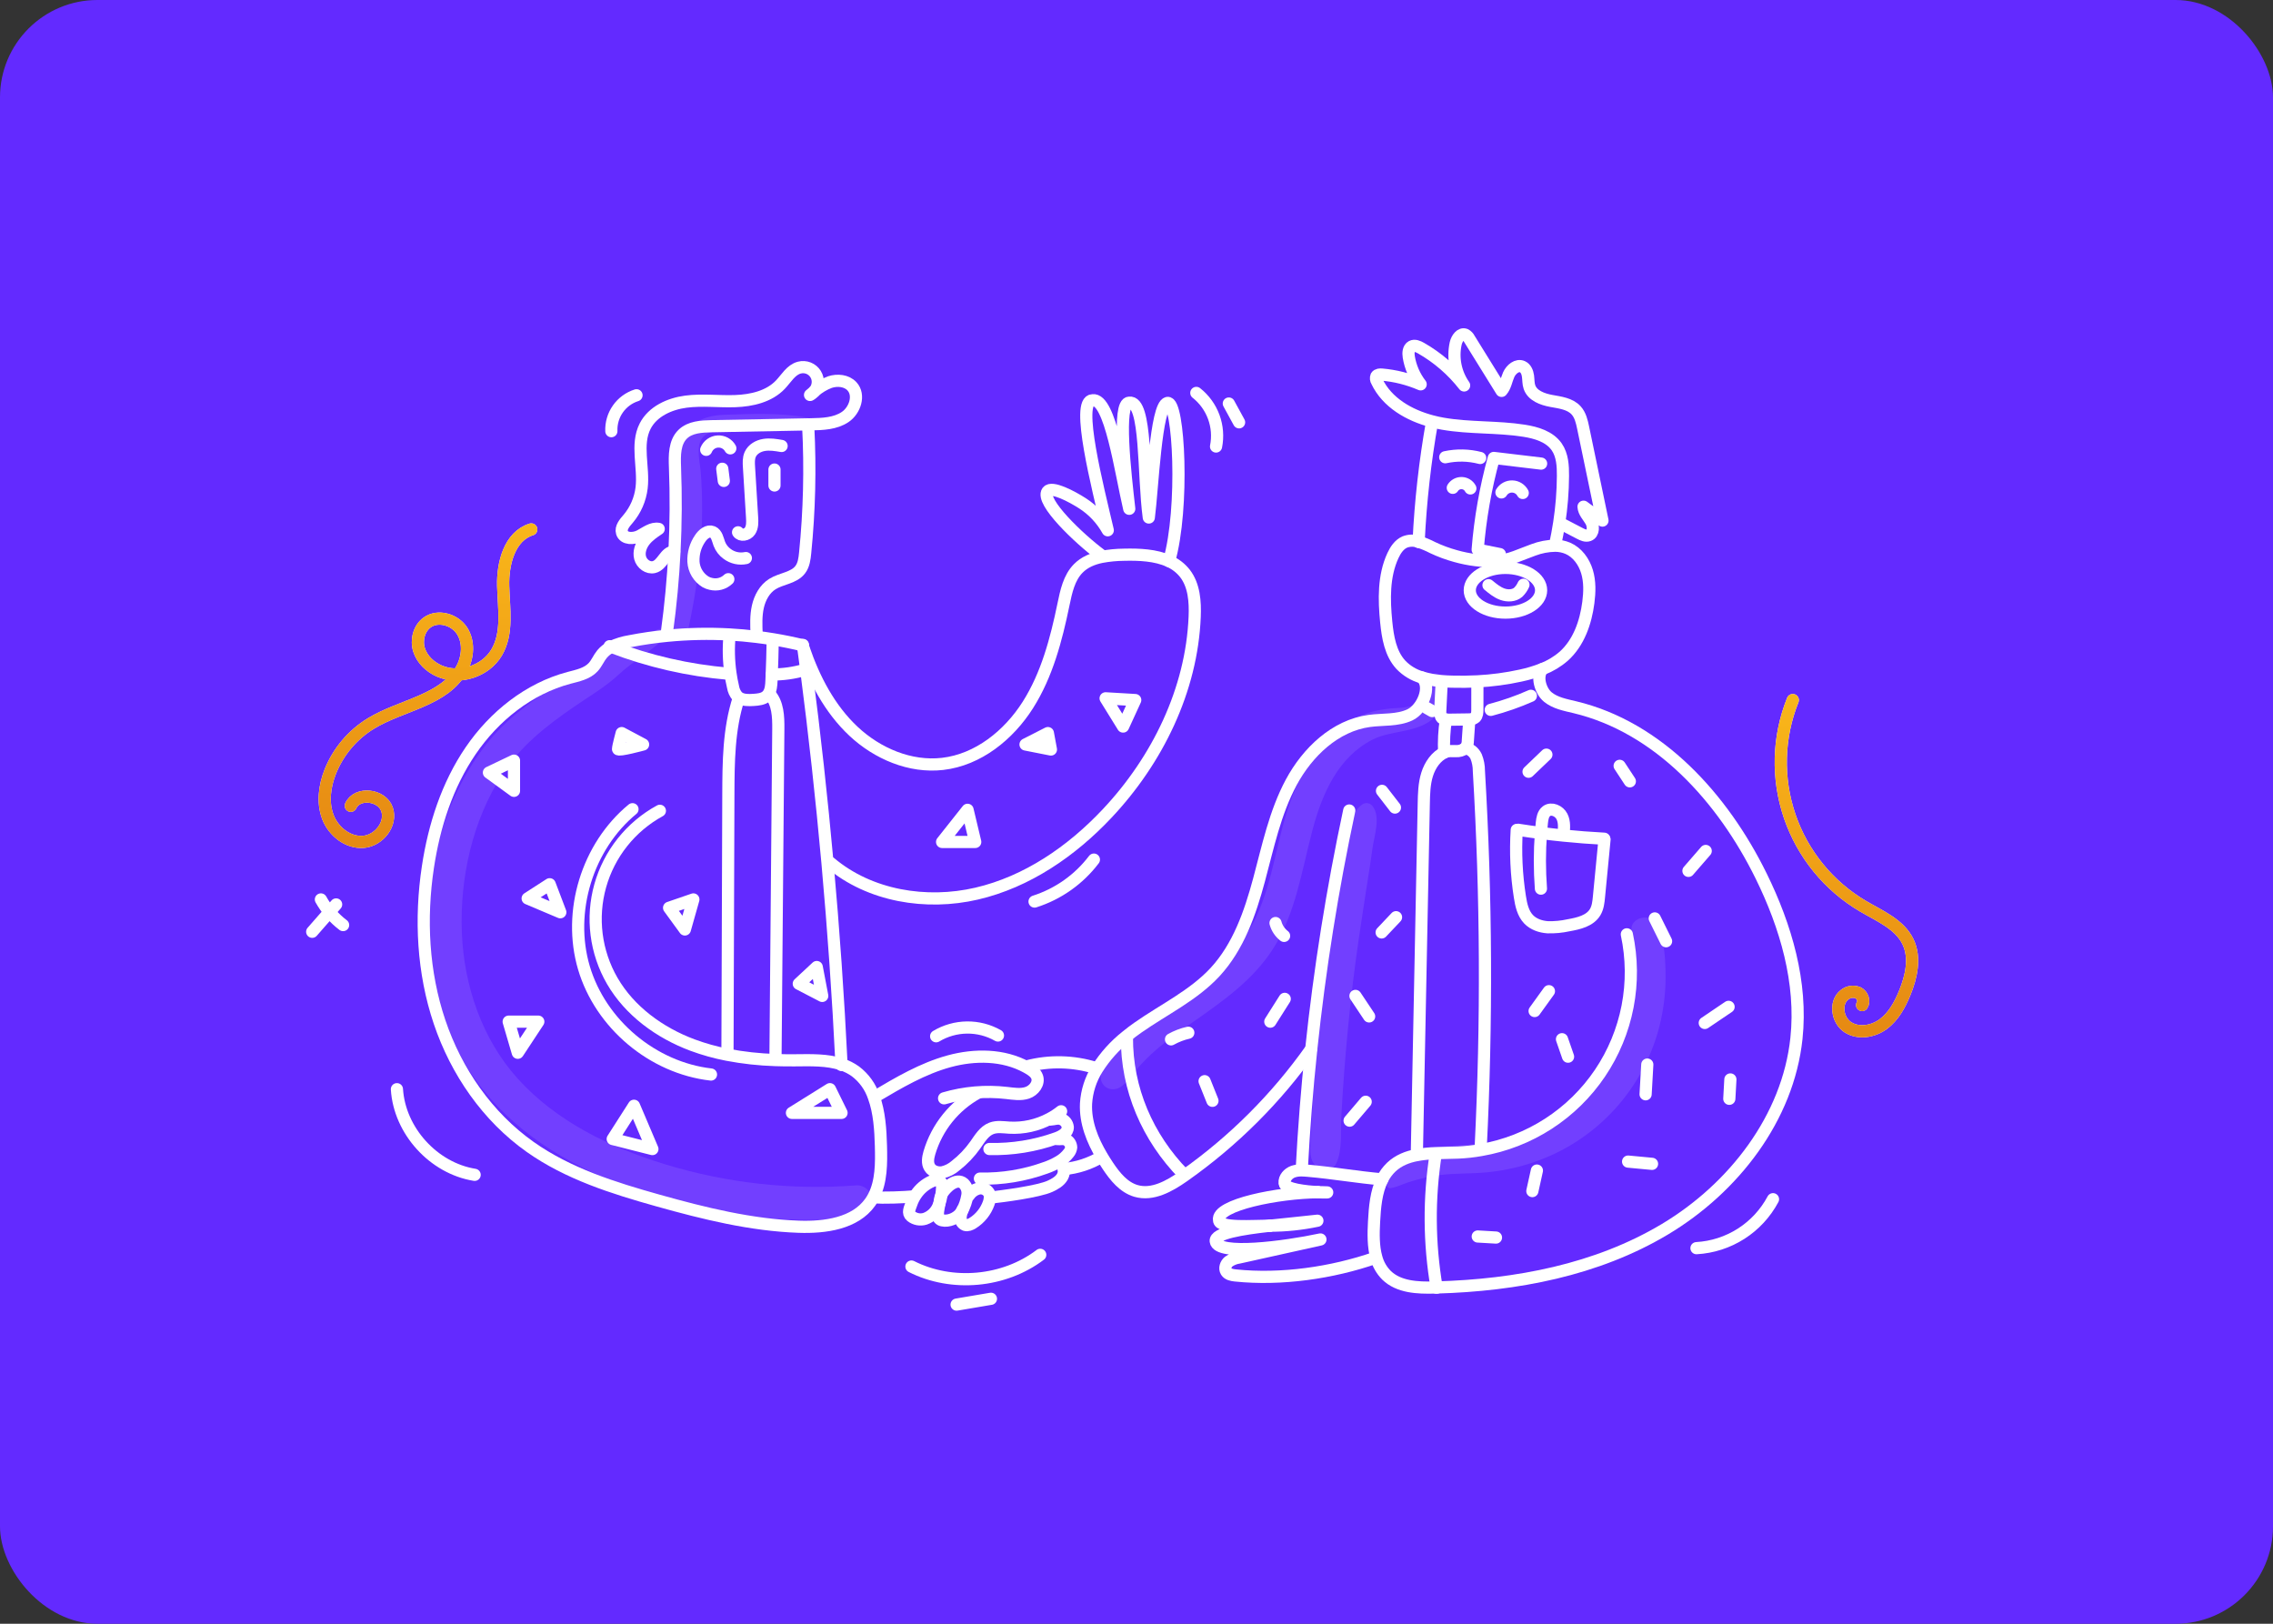 <svg width="560" height="400" viewBox="0 0 560 400" fill="none" xmlns="http://www.w3.org/2000/svg">
<rect x="0" y="0" width="560" height="400" fill="#333333" stroke="none"/>
<g clip-path="url(#clip0_794_8725)">
<rect width="560" height="400" rx="24" fill="#632AFF"/>
<path d="M155.828 199.347C144.688 208.521 139.769 224.587 143.863 238.426C147.958 252.264 160.827 263.067 175.166 264.702" stroke="white" stroke-width="3" stroke-linecap="round" stroke-linejoin="round"/>
<path d="M181.836 131.132C182.468 132.107 184.11 131.777 184.758 130.819C185.407 129.861 185.363 128.604 185.291 127.447C185.037 123.316 184.783 119.187 184.53 115.058C184.462 114.004 184.406 112.908 184.836 111.944C185.428 110.628 186.839 109.833 188.263 109.606C189.686 109.38 191.138 109.622 192.563 109.865" stroke="white" stroke-width="3" stroke-linecap="round" stroke-linejoin="round"/>
<path d="M179.929 110.445C179.624 109.903 179.174 109.457 178.628 109.16C178.082 108.863 177.464 108.725 176.843 108.763C176.223 108.801 175.626 109.014 175.121 109.376C174.616 109.738 174.223 110.236 173.988 110.811" stroke="white" stroke-width="3" stroke-linecap="round" stroke-linejoin="round"/>
<path d="M178.327 118.469L177.945 115.475" stroke="white" stroke-width="3" stroke-linecap="round" stroke-linejoin="round"/>
<path d="M190.809 119.598V115.67" stroke="white" stroke-width="3" stroke-linecap="round" stroke-linejoin="round"/>
<path d="M183.76 137.474C182.966 137.64 182.147 137.637 181.356 137.463C180.564 137.29 179.818 136.951 179.167 136.469C178.282 135.84 177.603 134.962 177.215 133.948C176.817 132.866 176.614 131.494 175.553 131.053C174.396 130.572 173.179 131.606 172.491 132.651C171.332 134.326 170.754 136.335 170.845 138.369C170.905 139.38 171.21 140.361 171.732 141.229C172.254 142.096 172.978 142.824 173.843 143.351C174.233 143.567 174.653 143.727 175.088 143.824C175.85 144.02 176.65 144.019 177.411 143.819C178.172 143.62 178.87 143.228 179.438 142.683" stroke="white" stroke-width="3" stroke-linecap="round" stroke-linejoin="round"/>
<path d="M186.409 156.251C186.313 153.98 186.218 151.678 186.715 149.463C187.211 147.249 188.377 145.086 190.301 143.877C192.516 142.493 195.597 142.399 197.168 140.31C198.034 139.161 198.222 137.655 198.364 136.219C199.408 125.849 199.66 115.415 199.12 105.007" stroke="white" stroke-width="3" stroke-linecap="round" stroke-linejoin="round"/>
<path d="M200.589 96.445C201.1 95.861 201.409 95.129 201.471 94.355C201.534 93.582 201.347 92.809 200.938 92.15C200.528 91.491 199.918 90.981 199.196 90.695C198.475 90.409 197.682 90.362 196.932 90.561C194.876 91.094 193.735 93.209 192.273 94.747C189.483 97.69 185.184 98.672 181.128 98.815C177.073 98.958 172.99 98.418 168.966 98.949C164.942 99.481 160.787 101.363 158.942 104.981C156.613 109.554 158.684 115.092 158.075 120.189C157.736 122.997 156.584 125.643 154.761 127.804C153.914 128.798 152.86 129.971 153.246 131.215C153.751 132.834 156.117 132.794 157.62 132.003C159.123 131.212 160.618 129.971 162.284 130.289C161.029 131.136 159.755 131.999 158.821 133.188C157.886 134.376 157.322 135.955 157.707 137.418C158.093 138.881 159.636 140.054 161.107 139.702C163.306 139.178 163.83 135.87 166.089 135.895" stroke="white" stroke-width="3" stroke-linecap="round" stroke-linejoin="round"/>
<path d="M200.592 96.445C200.246 96.724 199.908 97.01 199.57 97.296C199.964 97.084 200.312 96.794 200.592 96.445Z" stroke="white" stroke-width="3" stroke-linecap="round" stroke-linejoin="round"/>
<path d="M164.316 155.689C165.219 149.124 165.838 142.527 166.173 135.9C166.527 128.953 166.569 122.002 166.297 115.045C166.185 112.199 166.157 108.974 168.189 106.978C169.998 105.2 172.797 105.045 175.334 104.998C183.262 104.843 191.188 104.69 199.111 104.541L199.759 104.528C202.689 104.473 205.799 104.361 208.225 102.727C210.651 101.093 211.882 97.336 209.907 95.177C208.586 93.738 206.316 93.52 204.459 94.131C203.041 94.662 201.73 95.447 200.59 96.445" stroke="white" stroke-width="3" stroke-linecap="round" stroke-linejoin="round"/>
<path d="M162.576 199.735C159.018 201.679 155.884 204.315 153.36 207.488C150.836 210.661 148.972 214.308 147.878 218.212C146.785 222.117 146.483 226.2 146.992 230.223C147.501 234.246 148.81 238.126 150.841 241.635C155.147 249.071 162.523 254.418 170.57 257.432C173.353 258.464 176.216 259.266 179.13 259.83C183.061 260.58 187.045 261.019 191.045 261.142C192.675 261.201 194.301 261.217 195.927 261.201C199.74 261.165 203.796 261.027 207.331 262.199C208.548 262.593 209.698 263.173 210.738 263.917C212.869 265.522 214.46 267.738 215.299 270.271C216.651 273.969 216.929 278.31 217.036 282.306C217.143 286.541 217.171 291.074 215.245 294.767C214.996 295.253 214.712 295.72 214.394 296.163C210.64 301.431 203.264 302.421 196.799 302.199C185.034 301.789 173.496 298.929 162.16 295.754C151.122 292.66 139.966 289.153 130.61 282.533C120.089 275.09 112.411 263.961 108.292 251.75C104.172 239.54 103.499 226.309 105.425 213.568C106.96 203.421 110.181 193.394 115.966 184.921C121.751 176.447 130.268 169.617 140.184 166.989C142.315 166.424 144.645 165.971 146.141 164.349C147.02 163.394 147.497 162.138 148.32 161.136C148.951 160.384 149.732 159.774 150.614 159.344C152.069 158.673 153.608 158.205 155.19 157.953C158.244 157.36 161.319 156.915 164.414 156.617C169.513 156.121 174.643 156.015 179.758 156.299C181.957 156.421 184.148 156.616 186.33 156.883C187.71 157.05 189.084 157.247 190.451 157.472C192.916 157.877 195.362 158.374 197.787 158.963" stroke="white" stroke-width="3" stroke-linecap="round" stroke-linejoin="round"/>
<path d="M197.82 158.877C197.824 158.905 197.828 158.929 197.832 158.957C197.864 159.203 197.896 159.446 197.928 159.693C198.167 161.45 198.4 163.206 198.627 164.961C200.688 180.797 202.436 196.67 203.872 212.578C205.363 229.091 206.514 245.632 207.327 262.199C207.331 262.255 207.331 262.311 207.335 262.366" stroke="white" stroke-width="3" stroke-linecap="round" stroke-linejoin="round"/>
<path d="M197.98 159.685C200.569 167.299 204.418 174.654 210.282 180.149C216.147 185.644 224.242 189.103 232.23 188.181C240.978 187.175 248.524 181.096 253.238 173.66C257.951 166.225 260.225 157.526 262.009 148.905C262.669 145.729 263.373 142.337 265.651 140.031C267.193 138.463 269.214 137.633 271.384 137.188C273.215 136.848 275.073 136.67 276.935 136.655C280.656 136.56 284.751 136.739 288.032 138.242C289.559 138.912 290.899 139.946 291.932 141.255C294.217 144.202 294.485 148.217 294.334 151.943C293.598 169.994 285.141 187.255 272.756 200.408C264.016 209.696 253.047 217.249 240.625 220.137C228.203 223.025 214.268 220.753 204.53 212.519" stroke="white" stroke-width="3" stroke-linecap="round" stroke-linejoin="round"/>
<path d="M271.289 136.747C265.743 132.651 256.3 123.55 258.069 121.081C259.09 119.656 264.102 122.324 266.694 123.99C269.284 125.656 271.423 127.938 272.92 130.63C270.469 120.128 264.929 98.599 269.194 98.599C273.528 98.014 276.068 116.169 278.212 125.339C277.218 116.654 275.231 99.201 278.22 99.201C282.542 98.596 281.603 116.97 283.031 127.486C283.965 120.328 284.771 99.922 287.615 99.26C290.46 98.599 291.79 125.164 288.033 138.242" stroke="white" stroke-width="3" stroke-linecap="round" stroke-linejoin="round"/>
<path d="M323.009 258.454C314.468 270.529 303.926 281.057 291.841 289.584C291.751 289.652 291.657 289.715 291.566 289.779C288.107 292.2 283.932 294.558 279.875 293.377C276.846 292.494 274.71 289.842 272.957 287.218C272.452 286.457 271.959 285.683 271.49 284.892C269.112 280.884 267.343 276.463 267.566 271.858C267.753 268.818 268.699 265.873 270.317 263.293C272.242 260.245 274.669 257.545 277.494 255.305C278.428 254.538 279.386 253.818 280.356 253.138C286.77 248.645 294.054 245.202 299.37 239.449C305.112 233.234 307.986 224.936 310.189 216.765C312.392 208.594 314.117 200.177 318.125 192.722C322.133 185.267 328.952 178.747 337.338 177.605C340.701 177.148 344.28 177.542 347.353 176.102C350.426 174.662 352.785 169.2 350.304 166.882" stroke="white" stroke-width="3" stroke-linecap="round" stroke-linejoin="round"/>
<path d="M380.005 164.818C378.442 166.595 379.52 170.237 381.365 171.728C383.21 173.219 385.651 173.656 387.957 174.209C408.72 179.167 424.477 196.646 433.896 215.803C439.996 228.21 444.051 242.045 442.592 255.794C440.508 275.42 427.117 292.684 410.183 302.819C393.396 312.862 373.508 316.615 353.945 317.16C353.766 317.168 353.592 317.172 353.413 317.176C349.234 317.284 344.594 317.077 341.6 314.158C340.393 312.949 339.528 311.442 339.095 309.789C338.308 307.046 338.371 303.896 338.526 300.99C338.713 297.443 339.019 293.622 340.566 290.533C341.117 289.401 341.866 288.376 342.777 287.507C344.542 285.845 346.721 284.99 349.087 284.545C350.617 284.273 352.165 284.115 353.719 284.072C355.572 283.996 357.44 284 359.238 283.925C361.138 283.844 363.031 283.636 364.904 283.3C370.806 282.282 376.442 280.082 381.473 276.831C386.503 273.581 390.825 269.347 394.178 264.384C397.531 259.421 399.847 253.831 400.985 247.951C402.123 242.07 402.061 236.02 400.803 230.164" stroke="white" stroke-width="3" stroke-linecap="round" stroke-linejoin="round"/>
<path d="M312.918 301.944C305.789 302.743 299.268 303.813 299.519 305.769C299.978 309.349 316.461 307.236 325.315 305.336C318.615 306.823 311.914 308.31 305.212 309.797C304.31 309.927 303.45 310.267 302.704 310.791C302.008 311.373 301.626 312.445 302.104 313.216C302.552 313.944 303.519 314.115 304.37 314.201C315.662 315.366 328.182 313.569 338.904 309.84" stroke="white" stroke-width="3" stroke-linecap="round" stroke-linejoin="round"/>
<path d="M312.918 301.944C316.833 301.937 320.737 301.525 324.568 300.716C321.248 301.113 316.982 301.483 312.918 301.944Z" stroke="white" stroke-width="3" stroke-linecap="round" stroke-linejoin="round"/>
<path d="M324.757 293.702C315.071 293.765 299.576 296.815 300.335 300.572C300.335 302.63 308.689 301.957 312.922 301.944" stroke="white" stroke-width="3" stroke-linecap="round" stroke-linejoin="round"/>
<path d="M324.754 293.702C325.497 293.755 326.241 293.768 326.985 293.741C326.288 293.706 325.541 293.694 324.754 293.702Z" stroke="white" stroke-width="3" stroke-linecap="round" stroke-linejoin="round"/>
<path d="M340.564 290.533C334.349 289.992 328.493 288.954 322.282 288.413C321.761 288.369 321.236 288.324 320.711 288.318C319.984 288.294 319.258 288.4 318.568 288.632C317.396 289.061 316.373 290.178 316.485 291.427C316.485 293 321.874 293.502 324.755 293.701" stroke="white" stroke-width="3" stroke-linecap="round" stroke-linejoin="round"/>
<path d="M332.414 199.664C328.26 219.083 325.135 238.709 323.052 258.458C322.019 268.247 321.241 278.091 320.719 287.988" stroke="white" stroke-width="3" stroke-linecap="round" stroke-linejoin="round"/>
<path d="M369.522 136.5C367.7 136.134 365.878 135.767 364.055 135.399C364.667 127.761 365.999 120.199 368.031 112.811C371.915 113.276 375.8 113.739 379.685 114.202" stroke="white" stroke-width="3" stroke-linecap="round" stroke-linejoin="round"/>
<path d="M364.671 112.819C361.856 112.086 358.909 112.024 356.066 112.639" stroke="white" stroke-width="3" stroke-linecap="round" stroke-linejoin="round"/>
<path d="M370.897 150.913C375.75 150.913 379.684 148.448 379.684 145.407C379.684 142.366 375.75 139.9 370.897 139.9C366.043 139.9 362.109 142.366 362.109 145.407C362.109 148.448 366.043 150.913 370.897 150.913Z" stroke="white" stroke-width="3" stroke-linecap="round" stroke-linejoin="round"/>
<path d="M383.149 134.437C381.312 134.465 379.494 134.814 377.777 135.467C374.831 136.501 371.805 138.083 368.628 138.227C365.251 138.329 361.879 137.914 358.628 136.994C356.683 136.465 354.788 135.765 352.966 134.903C351.855 134.324 350.698 133.839 349.507 133.451C348.402 133.077 347.201 133.101 346.112 133.519C344.708 134.123 343.801 135.507 343.161 136.895C340.851 141.921 340.979 147.705 341.523 153.209C341.897 156.974 342.561 160.974 345.122 163.761C346.541 165.245 348.331 166.323 350.307 166.882C351.903 167.36 353.547 167.665 355.209 167.789C356.052 167.86 356.891 167.9 357.717 167.923C359.797 167.979 361.88 167.959 363.96 167.851C367.554 167.671 371.128 167.193 374.644 166.424C376.471 166.036 378.264 165.499 380.003 164.818C381.925 164.074 383.704 163.004 385.26 161.653C388.957 158.345 390.687 153.327 391.323 148.409C391.653 145.876 391.726 143.258 390.989 140.81C390.252 138.363 388.62 136.095 386.277 135.073C385.288 134.653 384.224 134.436 383.149 134.437Z" stroke="white" stroke-width="3" stroke-linecap="round" stroke-linejoin="round"/>
<path d="M383.15 134.154C383.54 132.353 383.874 130.576 384.144 128.806C384.736 124.984 385.045 121.124 385.067 117.256C385.087 114.775 384.944 112.139 383.536 110.095C381.775 107.551 378.502 106.58 375.449 106.103C368.841 105.069 362.056 105.526 355.469 104.374C354.594 104.219 353.719 104.032 352.845 103.801C347.151 102.31 341.724 99.181 339.228 93.944C339.105 93.76 339.029 93.548 339.007 93.328C338.985 93.108 339.017 92.885 339.101 92.68C339.363 92.255 339.967 92.234 340.469 92.277C343.756 92.561 346.976 93.372 350.007 94.678C348.482 92.7 347.475 90.372 347.077 87.907C346.93 86.972 346.981 85.802 347.816 85.354C348.528 84.976 349.391 85.358 350.091 85.757C354.198 88.101 357.808 91.225 360.719 94.953C359.672 93.466 358.947 91.777 358.59 89.993C358.234 88.21 358.253 86.371 358.647 84.596C358.916 83.403 359.896 81.988 361.025 82.453C361.448 82.682 361.789 83.038 361.999 83.471C364.651 87.745 367.301 92.018 369.951 96.29C370.917 95.192 371.104 93.637 371.698 92.305C372.292 90.973 373.774 89.733 375.098 90.345C375.933 90.735 376.322 91.709 376.449 92.623C376.577 93.538 376.517 94.488 376.815 95.359C377.539 97.464 379.995 98.365 382.187 98.766C384.378 99.168 386.815 99.446 388.31 101.096C389.368 102.257 389.725 103.873 390.047 105.41C391.63 113.02 393.215 120.63 394.803 128.24C393.248 127.099 391.692 125.96 390.135 124.825C390.214 126.168 391.292 127.206 391.964 128.375C392.636 129.544 392.672 131.417 391.399 131.862C390.672 132.121 389.888 131.755 389.205 131.397C387.555 130.538 385.906 129.679 384.258 128.82" stroke="white" stroke-width="3" stroke-linecap="round" stroke-linejoin="round"/>
<path d="M352.823 103.892C351.085 113.664 349.977 123.537 349.508 133.45C349.508 133.478 349.504 133.502 349.504 133.53" stroke="white" stroke-width="3" stroke-linecap="round" stroke-linejoin="round"/>
<path d="M366.719 144.157C367.777 145.028 368.858 145.919 370.146 146.38C371.434 146.841 372.997 146.793 374.039 145.907C374.586 145.378 375.026 144.749 375.335 144.054" stroke="white" stroke-width="3" stroke-linecap="round" stroke-linejoin="round"/>
<path d="M215.613 270.139C221.43 266.691 227.338 263.209 233.863 261.432C240.146 259.722 247.175 259.762 252.865 262.872C253.084 262.991 253.302 263.118 253.517 263.245C254.348 263.742 255.191 264.365 255.513 265.281C256.082 266.893 254.718 268.652 253.099 269.197C251.481 269.743 249.716 269.44 248.018 269.245C242.841 268.647 237.596 269.096 232.595 270.565" stroke="white" stroke-width="3" stroke-linecap="round" stroke-linejoin="round"/>
<path d="M240.924 269.201C235.136 272.362 230.836 277.687 228.968 284.012C228.626 285.205 228.396 286.573 229.072 287.614C229.72 288.612 231.064 288.986 232.241 288.784C233.409 288.511 234.492 287.958 235.398 287.171C237.274 285.714 238.924 283.985 240.293 282.044C241.403 280.473 242.452 278.656 244.249 277.968C245.633 277.439 247.176 277.699 248.655 277.789C252.121 277.987 255.575 277.224 258.635 275.582C259.621 275.062 260.555 274.449 261.426 273.753" stroke="white" stroke-width="3" stroke-linecap="round" stroke-linejoin="round"/>
<path d="M252.949 262.708C258.563 261.232 264.48 261.371 270.018 263.112" stroke="white" stroke-width="3" stroke-linecap="round" stroke-linejoin="round"/>
<path d="M258.752 275.8C259.658 275.772 260.597 275.352 261.444 275.673C261.878 275.812 262.262 276.075 262.551 276.428C262.839 276.782 263.019 277.211 263.07 277.664C263.105 279.056 261.587 279.915 260.279 280.384C254.984 282.282 249.384 283.186 243.762 283.052" stroke="white" stroke-width="3" stroke-linecap="round" stroke-linejoin="round"/>
<path d="M260.427 280.605C261.203 280.704 261.998 280.41 262.686 280.784C263.038 280.955 263.338 281.218 263.552 281.546C263.766 281.874 263.887 282.254 263.902 282.645C263.848 283.163 263.639 283.652 263.302 284.048C262.647 284.901 261.833 285.618 260.904 286.16C259.85 286.781 258.734 287.294 257.576 287.69C252.401 289.561 246.924 290.46 241.422 290.342C241.577 290.338 241.735 290.338 241.891 290.335" stroke="white" stroke-width="3" stroke-linecap="round" stroke-linejoin="round"/>
<path d="M243.875 295.034C247.032 294.7 255.815 293.551 258.701 292.231C259.882 291.69 261.091 291.014 261.738 289.889C262.06 289.311 262.181 288.642 262.081 287.988C262.044 287.671 261.935 287.368 261.761 287.101C261.587 286.834 261.353 286.611 261.079 286.449" stroke="white" stroke-width="3" stroke-linecap="round" stroke-linejoin="round"/>
<path d="M262.09 287.988C265.381 287.703 268.563 286.665 271.39 284.954" stroke="white" stroke-width="3" stroke-linecap="round" stroke-linejoin="round"/>
<path d="M215.492 294.894C216.9 295.217 223.425 294.903 224.864 294.74" stroke="white" stroke-width="3" stroke-linecap="round" stroke-linejoin="round"/>
<path d="M225.596 294.394C226.577 292.89 227.976 291.704 229.62 290.984C230.261 290.71 231.064 290.531 231.604 290.973C232.105 291.382 232.129 292.129 232.093 292.778C232.062 293.306 232.014 293.835 231.938 294.36C231.85 295.072 231.687 295.773 231.453 296.451C231.362 296.715 231.258 296.974 231.14 297.227C230.835 297.929 230.388 298.56 229.827 299.08C229.266 299.6 228.603 299.998 227.879 300.248C227.306 300.42 226.7 300.454 226.111 300.345C225.521 300.237 224.967 299.99 224.492 299.624C223.494 298.813 224.166 297.644 224.531 296.567C224.791 295.799 225.15 295.069 225.596 294.394Z" stroke="white" stroke-width="3" stroke-linecap="round" stroke-linejoin="round"/>
<path d="M231.452 296.453C231.281 297.507 230.756 299.304 231.336 300.155C231.541 300.407 231.831 300.575 232.152 300.628C233.666 300.978 235.662 300.135 236.613 298.906C236.783 298.686 236.938 298.454 237.078 298.214C237.678 297.084 238.093 295.865 238.306 294.604C238.319 294.549 238.331 294.493 238.339 294.434C238.426 293.921 238.389 293.395 238.233 292.899C238.077 292.404 237.805 291.953 237.44 291.583C235.619 289.952 232.879 292.616 232.041 294.151C232.005 294.219 231.969 294.29 231.937 294.362C231.688 294.975 231.534 295.622 231.48 296.282C231.472 296.338 231.464 296.394 231.452 296.453Z" stroke="white" stroke-width="3" stroke-linecap="round" stroke-linejoin="round"/>
<path d="M237.181 297.952C237.145 298.042 237.11 298.127 237.078 298.214C236.82 298.789 236.678 299.409 236.661 300.04C236.652 300.403 236.753 300.761 236.951 301.066C237.149 301.371 237.434 301.609 237.77 301.749C238.406 301.952 239.094 301.65 239.662 301.296C241.477 300.153 242.856 298.434 243.579 296.414C243.746 295.972 243.844 295.506 243.869 295.034C243.9 294.613 243.812 294.191 243.615 293.818C243.346 293.402 242.955 293.08 242.496 292.896C242.036 292.712 241.531 292.675 241.05 292.792C240.088 293.054 239.256 293.659 238.712 294.494" stroke="white" stroke-width="3" stroke-linecap="round" stroke-linejoin="round"/>
<path d="M179.75 156.456C179.441 159.596 179.514 162.761 179.969 165.883C180.127 167 180.336 168.107 180.596 169.203C180.73 170.058 181.094 170.861 181.649 171.525C181.783 171.659 181.929 171.779 182.087 171.884C183.085 172.524 184.448 172.496 185.673 172.417C186.798 172.341 188.007 172.233 188.853 171.49C189.042 171.322 189.206 171.13 189.343 170.917C189.931 170.011 190.027 168.79 190.07 167.677C190.09 167.144 190.11 166.639 190.13 166.15C190.241 163.319 190.321 161.1 190.368 158.011" stroke="white" stroke-width="3" stroke-linecap="round" stroke-linejoin="round"/>
<path d="M181.986 172.026C179.523 179.624 179.473 187.763 179.445 195.751C179.374 216.948 179.301 238.145 179.227 259.341" stroke="white" stroke-width="3" stroke-linecap="round" stroke-linejoin="round"/>
<path d="M189.586 170.949C191.681 173.179 191.777 176.567 191.753 179.624C191.518 206.638 191.286 233.649 191.057 260.657" stroke="white" stroke-width="3" stroke-linecap="round" stroke-linejoin="round"/>
<path d="M355.193 167.967C355.074 170.328 354.956 172.69 354.84 175.052C354.808 175.7 354.808 176.436 355.278 176.885C355.542 177.114 355.874 177.25 356.224 177.271C356.463 177.298 356.703 177.307 356.943 177.298C358.498 177.279 360.056 177.254 361.611 177.235C361.726 177.235 361.842 177.231 361.961 177.223C362.511 177.25 363.052 177.069 363.476 176.718C363.945 176.245 363.973 175.505 363.977 174.841C363.977 172.643 363.98 170.444 363.985 168.245" stroke="white" stroke-width="3" stroke-linecap="round" stroke-linejoin="round"/>
<path d="M356.227 177.231C356.224 177.244 356.223 177.257 356.224 177.271C355.812 179.95 355.668 182.663 355.794 185.37C355.866 185.334 355.933 185.298 356.005 185.27C356.82 184.933 357.77 185.032 358.665 185.036C359.473 185.093 360.275 184.864 360.931 184.388C361.062 184.278 361.174 184.147 361.265 184.002C361.514 183.521 361.641 182.986 361.635 182.444C361.75 180.797 361.864 179.151 361.977 177.505" stroke="white" stroke-width="3" stroke-linecap="round" stroke-linejoin="round"/>
<path d="M356.017 185.278C356.013 185.278 356.013 185.282 356.009 185.282C353.802 186.284 352.319 188.475 351.595 190.789C350.872 193.103 350.824 195.568 350.776 197.994C350.209 226.81 349.639 255.624 349.066 284.437" stroke="white" stroke-width="3" stroke-linecap="round" stroke-linejoin="round"/>
<path d="M360.922 184.388H360.93C362.127 184.38 363.172 185.298 363.685 186.38C364.129 187.498 364.356 188.691 364.353 189.895C366.193 220.808 366.342 251.798 364.799 282.728" stroke="white" stroke-width="3" stroke-linecap="round" stroke-linejoin="round"/>
<path d="M374.043 204.415C375.904 204.706 377.771 204.969 379.646 205.206C381.482 205.445 383.323 205.654 385.164 205.839C388.516 206.176 391.871 206.435 395.232 206.614" stroke="white" stroke-width="3" stroke-linecap="round" stroke-linejoin="round"/>
<path d="M373.682 204.447C373.339 209.959 373.598 215.492 374.457 220.947C374.767 222.927 375.216 225.015 376.604 226.462C377.801 227.711 379.558 228.303 381.288 228.422C383.02 228.473 384.752 228.31 386.445 227.937C388.93 227.496 391.717 226.856 393.009 224.685C393.673 223.571 393.812 222.236 393.936 220.947C394.392 216.243 394.848 211.539 395.304 206.832" stroke="white" stroke-width="3" stroke-linecap="round" stroke-linejoin="round"/>
<path d="M385.183 205.624C385.354 204.109 385.509 202.491 384.817 201.131C384.125 199.771 382.244 198.909 381.02 199.819C380.169 200.455 379.974 201.632 379.867 202.689C379.779 203.528 379.705 204.367 379.643 205.206C379.297 209.769 379.296 214.351 379.639 218.914" stroke="white" stroke-width="3" stroke-linecap="round" stroke-linejoin="round"/>
<path d="M277.638 255.484C277.562 268.259 282.711 280.191 291.649 289.316" stroke="white" stroke-width="3" stroke-linecap="round" stroke-linejoin="round"/>
<path d="M353.725 284.239C352.006 295.151 352.08 306.271 353.943 317.16C353.944 317.18 353.947 317.2 353.951 317.22" stroke="white" stroke-width="3" stroke-linecap="round" stroke-linejoin="round"/>
<path d="M150.203 159.187C150.338 159.239 150.477 159.295 150.613 159.343C159.876 162.905 169.597 165.137 179.487 165.972" stroke="white" stroke-width="3" stroke-linecap="round" stroke-linejoin="round"/>
<path d="M190.156 166.15C192.923 166.172 195.678 165.785 198.331 165" stroke="white" stroke-width="3" stroke-linecap="round" stroke-linejoin="round"/>
<path d="M362.252 120.322C362.044 119.936 361.739 119.612 361.367 119.381C360.995 119.15 360.569 119.021 360.131 119.006C359.694 118.991 359.26 119.091 358.873 119.296C358.486 119.501 358.159 119.804 357.926 120.174" stroke="white" stroke-width="3" stroke-linecap="round" stroke-linejoin="round"/>
<path d="M369.91 121.303C370.186 120.846 370.578 120.47 371.046 120.214C371.514 119.958 372.041 119.83 372.575 119.845C373.109 119.858 373.629 120.014 374.083 120.295C374.537 120.576 374.908 120.972 375.159 121.443" stroke="white" stroke-width="3" stroke-linecap="round" stroke-linejoin="round"/>
<path d="M441.688 172.461C438.017 181.606 437.75 191.765 440.935 201.09C444.121 210.415 450.547 218.287 459.046 223.275C463.151 225.685 467.99 227.691 470.064 231.975C471.97 235.911 470.912 240.63 469.245 244.673C468.056 247.557 466.496 250.416 463.991 252.276C461.487 254.136 457.846 254.75 455.239 253.037C452.632 251.325 451.976 246.982 454.437 245.065C454.897 244.683 455.452 244.436 456.043 244.351C456.634 244.265 457.236 244.343 457.785 244.578C458.848 245.112 459.411 246.583 458.771 247.587" stroke="white" stroke-width="3" stroke-linecap="round" stroke-linejoin="round"/>
<path d="M441.688 172.461C438.017 181.606 437.75 191.765 440.935 201.09C444.121 210.415 450.547 218.287 459.046 223.275C463.151 225.685 467.99 227.691 470.064 231.975C471.97 235.911 470.912 240.63 469.245 244.673C468.056 247.557 466.496 250.416 463.991 252.276C461.487 254.136 457.846 254.75 455.239 253.037C452.632 251.325 451.976 246.982 454.437 245.065C454.897 244.683 455.452 244.436 456.043 244.351C456.634 244.265 457.236 244.343 457.785 244.578C458.848 245.112 459.411 246.583 458.771 247.587" stroke="url(#paint0_linear_794_8725)" stroke-width="3" stroke-linecap="round" stroke-linejoin="round"/>
<path d="M417.961 307.478C421.875 307.256 425.666 306.031 428.968 303.919C432.271 301.806 434.973 298.879 436.816 295.418" stroke="white" stroke-width="3" stroke-linecap="round" stroke-linejoin="round"/>
<path d="M224.551 312.006C234.542 317.054 247.367 315.888 256.284 309.121" stroke="white" stroke-width="3" stroke-linecap="round" stroke-linejoin="round"/>
<path d="M235.676 321.381L244.139 319.947" stroke="white" stroke-width="3" stroke-linecap="round" stroke-linejoin="round"/>
<path d="M230.637 255.279C232.93 253.899 235.549 253.155 238.226 253.122C240.903 253.09 243.539 253.77 245.866 255.094" stroke="white" stroke-width="3" stroke-linecap="round" stroke-linejoin="round"/>
<path d="M116.938 289.414C106.809 287.789 98.427 278.554 97.789 268.317" stroke="white" stroke-width="3" stroke-linecap="round" stroke-linejoin="round"/>
<path d="M84.532 227.887C82.29 226.183 80.427 224.032 79.059 221.571" stroke="white" stroke-width="3" stroke-linecap="round" stroke-linejoin="round"/>
<path d="M76.918 229.537L82.813 222.803" stroke="white" stroke-width="3" stroke-linecap="round" stroke-linejoin="round"/>
<path d="M86.423 198.501C88.002 195.021 94.062 195.734 95.334 199.337C96.606 202.941 93.339 207.089 89.53 207.389C85.72 207.69 82.134 204.828 80.777 201.255C79.421 197.683 79.966 193.621 81.379 190.069C83.348 185.158 86.845 181.013 91.352 178.244C98.955 173.602 109.623 172.576 113.8 164.709C115.334 161.82 115.598 158.095 113.809 155.356C112.019 152.618 107.927 151.423 105.265 153.323C103.225 154.779 102.495 157.668 103.234 160.06C103.973 162.452 105.974 164.327 108.275 165.32C113.217 167.451 119.587 165.386 122.34 160.762C125.194 155.966 124.119 149.939 123.966 144.361C123.813 138.783 125.558 132.088 130.886 130.425" stroke="white" stroke-width="3" stroke-linecap="round" stroke-linejoin="round"/>
<path d="M86.423 198.501C88.002 195.021 94.062 195.734 95.334 199.337C96.606 202.941 93.339 207.089 89.53 207.389C85.72 207.69 82.134 204.828 80.777 201.255C79.421 197.683 79.966 193.621 81.379 190.069C83.348 185.158 86.845 181.013 91.352 178.244C98.955 173.602 109.623 172.576 113.8 164.709C115.334 161.82 115.598 158.095 113.809 155.356C112.019 152.618 107.927 151.423 105.265 153.323C103.225 154.779 102.495 157.668 103.234 160.06C103.973 162.452 105.974 164.327 108.275 165.32C113.217 167.451 119.587 165.386 122.34 160.762C125.194 155.966 124.119 149.939 123.966 144.361C123.813 138.783 125.558 132.088 130.886 130.425" stroke="url(#paint1_linear_794_8725)" stroke-width="3" stroke-linecap="round" stroke-linejoin="round"/>
<path d="M150.621 106.218C150.541 104.269 151.105 102.347 152.225 100.749C153.345 99.151 154.959 97.966 156.819 97.375" stroke="white" stroke-width="3" stroke-linecap="round" stroke-linejoin="round"/>
<path d="M299.599 109.994C300.086 107.56 299.888 105.038 299.031 102.708C298.173 100.378 296.687 98.331 294.738 96.793" stroke="white" stroke-width="3" stroke-linecap="round" stroke-linejoin="round"/>
<path d="M305.275 104.036L302.746 99.407" stroke="white" stroke-width="3" stroke-linecap="round" stroke-linejoin="round"/>
<path d="M343.671 198.937L340.488 194.822" stroke="white" stroke-width="3" stroke-linecap="round" stroke-linejoin="round"/>
<path d="M367.273 174.87C370.657 173.984 373.964 172.826 377.163 171.409" stroke="white" stroke-width="3" stroke-linecap="round" stroke-linejoin="round"/>
<path d="M352.845 175.169L351.535 174.421" stroke="white" stroke-width="3" stroke-linecap="round" stroke-linejoin="round"/>
<path d="M376.59 190.113L380.988 185.903" stroke="white" stroke-width="3" stroke-linecap="round" stroke-linejoin="round"/>
<path d="M401.543 192.475L399.035 188.659" stroke="white" stroke-width="3" stroke-linecap="round" stroke-linejoin="round"/>
<path d="M415.984 214.533L420.24 209.627" stroke="white" stroke-width="3" stroke-linecap="round" stroke-linejoin="round"/>
<path d="M410.472 231.866L407.684 226.244" stroke="white" stroke-width="3" stroke-linecap="round" stroke-linejoin="round"/>
<path d="M378.086 249.062L381.609 244.174" stroke="white" stroke-width="3" stroke-linecap="round" stroke-linejoin="round"/>
<path d="M386.323 260.309L384.828 256.005" stroke="white" stroke-width="3" stroke-linecap="round" stroke-linejoin="round"/>
<path d="M332.504 276.064L336.466 271.413L336.197 271.717" stroke="white" stroke-width="3" stroke-linecap="round" stroke-linejoin="round"/>
<path d="M337.314 250.389L333.945 245.338" stroke="white" stroke-width="3" stroke-linecap="round" stroke-linejoin="round"/>
<path d="M340.395 229.696L343.942 225.947" stroke="white" stroke-width="3" stroke-linecap="round" stroke-linejoin="round"/>
<path d="M316.365 230.549C315.338 229.75 314.597 228.64 314.254 227.386" stroke="white" stroke-width="3" stroke-linecap="round" stroke-linejoin="round"/>
<path d="M312.965 251.678L316.519 246.064" stroke="white" stroke-width="3" stroke-linecap="round" stroke-linejoin="round"/>
<path d="M298.714 271.18L296.777 266.343" stroke="white" stroke-width="3" stroke-linecap="round" stroke-linejoin="round"/>
<path d="M288.504 256.039C289.839 255.295 291.273 254.745 292.764 254.406" stroke="white" stroke-width="3" stroke-linecap="round" stroke-linejoin="round"/>
<path d="M420.004 251.999L425.872 248.031" stroke="white" stroke-width="3" stroke-linecap="round" stroke-linejoin="round"/>
<path d="M405.43 269.571L405.843 262.249" stroke="white" stroke-width="3" stroke-linecap="round" stroke-linejoin="round"/>
<path d="M426.051 270.685L426.314 265.913" stroke="white" stroke-width="3" stroke-linecap="round" stroke-linejoin="round"/>
<path d="M401.117 286.153L407.012 286.707" stroke="white" stroke-width="3" stroke-linecap="round" stroke-linejoin="round"/>
<path d="M377.527 293.417L378.644 288.364" stroke="white" stroke-width="3" stroke-linecap="round" stroke-linejoin="round"/>
<path d="M364.074 304.603L368.566 304.866" stroke="white" stroke-width="3" stroke-linecap="round" stroke-linejoin="round"/>
<path d="M254.883 222.092C260.705 220.237 265.811 216.628 269.503 211.759" stroke="white" stroke-width="3" stroke-linecap="round" stroke-linejoin="round"/>
<path d="M158.44 183.402L153.165 180.595C153.165 180.595 152.266 183.963 152.266 184.524C152.266 185.085 158.44 183.402 158.44 183.402Z" stroke="white" stroke-width="3" stroke-linecap="round" stroke-linejoin="round"/>
<path d="M135.426 217.83L130 221.328L138.046 224.729L135.426 217.83Z" stroke="white" stroke-width="3" stroke-linecap="round" stroke-linejoin="round"/>
<path d="M126.632 187.38L120.457 190.325L126.632 194.815V187.38Z" stroke="white" stroke-width="3" stroke-linecap="round" stroke-linejoin="round"/>
<path d="M170.826 221.572L164.844 223.63L168.732 228.967L170.826 221.572Z" stroke="white" stroke-width="3" stroke-linecap="round" stroke-linejoin="round"/>
<path d="M238.379 199.493L232.105 207.411H240.27L238.379 199.493Z" stroke="white" stroke-width="3" stroke-linecap="round" stroke-linejoin="round"/>
<path d="M272.391 172.026L279.688 172.455L276.694 178.982L272.391 172.026Z" stroke="white" stroke-width="3" stroke-linecap="round" stroke-linejoin="round"/>
<path d="M258.168 180.595L258.917 184.639L252.66 183.402L258.168 180.595Z" stroke="white" stroke-width="3" stroke-linecap="round" stroke-linejoin="round"/>
<path d="M204.468 268.315L207.332 274.15H195.113L204.468 268.315Z" stroke="white" stroke-width="3" stroke-linecap="round" stroke-linejoin="round"/>
<path d="M160.733 283.066L156.196 272.4L150.957 280.588L160.733 283.066Z" stroke="white" stroke-width="3" stroke-linecap="round" stroke-linejoin="round"/>
<path d="M132.621 251.678L127.57 259.342L125.324 251.678H132.621Z" stroke="white" stroke-width="3" stroke-linecap="round" stroke-linejoin="round"/>
<path d="M201.223 238.224L196.797 242.341L202.575 245.338L201.223 238.224Z" stroke="white" stroke-width="3" stroke-linecap="round" stroke-linejoin="round"/>
<g opacity="0.1">
<path d="M199.115 102.938C192.403 101.609 185.182 101.948 178.362 102.184C172.78 102.378 168.284 104.769 167.862 110.824C167.638 114.044 167.961 117.354 168.022 120.579C168.092 124.309 168.032 128.037 167.842 131.765C167.52 139.02 166.819 146.252 165.74 153.433C165.342 155.964 169.106 157.123 169.668 154.516C172.371 141.968 173.649 129.112 172.641 116.278C172.452 113.873 171.387 109.934 173.06 107.844C174.524 106.013 177.492 106.055 179.605 105.991C186.113 105.795 192.731 106.158 199.116 104.719C199.982 104.524 200.011 103.115 199.116 102.938H199.115Z" fill="white"/>
</g>
<g opacity="0.1">
<path d="M162.155 155.019C158.165 156.466 154.406 158.629 150.679 160.653C148.766 161.691 146.845 162.448 145 163.625C143.102 164.836 141.205 166.05 139.31 167.267C132.584 171.586 125.794 176.098 120.65 182.311C111.005 193.96 106.07 209.504 105.52 224.492C104.99 238.927 108.583 253.952 117.026 265.82C126.08 278.547 139.601 286.816 154.029 292.225C172.22 298.962 191.662 301.654 211 300.113C213.183 299.942 215.053 298.373 215.053 296.061C215.053 293.995 213.195 291.844 211 292.009C195.052 293.236 179.016 291.463 163.721 286.782C150.308 282.651 137.076 276.274 127.545 265.709C118.722 255.928 114.291 242.759 113.786 229.725C113.266 216.273 116.398 202.143 123.74 190.765C128.263 183.754 134.682 178.736 141.481 174.068C145.144 171.553 149.088 169.268 152.342 166.248C155.827 163.013 160.052 160.642 163.545 157.408C164.557 156.47 163.508 154.531 162.156 155.022L162.155 155.019Z" fill="white"/>
</g>
<g opacity="0.1">
<path d="M352.351 167.79C354.195 172.426 347.886 174.285 344.535 174.408C340.043 174.57 335.666 175.586 331.833 178.028C323.856 183.111 319.487 192.015 316.827 200.78C313.958 210.24 312.888 220.554 307.746 229.175C303.643 236.055 296.912 240.695 290.482 245.205C286.78 247.803 283.064 250.416 279.655 253.395C276.402 256.238 272.026 260.114 271.24 264.543C270.677 267.713 273.946 269.47 276.398 267.544C278.014 266.276 279.104 264.493 280.456 262.948C281.824 261.401 283.295 259.947 284.859 258.598C287.96 255.891 291.36 253.563 294.727 251.207C301.637 246.369 308.595 241.368 313.315 234.231C319.237 225.273 320.692 214.43 323.411 204.276C325.746 195.554 329.629 186.586 338.078 182.236C342.574 179.921 348.434 180.561 352.556 177.454C355.975 174.878 357.76 169.872 354.844 166.34C353.92 165.22 351.809 166.423 352.352 167.79H352.351Z" fill="white"/>
</g>
<g opacity="0.1">
<path d="M335.803 198.066C332.882 199.751 332.594 204.377 331.861 207.352C330.954 211.036 330.246 214.773 329.577 218.509C328.262 225.874 327.257 233.307 326.33 240.731C325.407 248.135 324.645 255.557 324.046 262.997C323.741 266.79 323.479 270.585 323.259 274.382C323.157 276.134 323.065 277.888 322.981 279.642C322.886 281.657 322.504 283.863 323.214 285.778C324.087 288.136 327.952 289.391 329.239 286.565C330.759 283.228 330.256 278.894 330.45 275.256C330.647 271.605 330.882 267.955 331.155 264.308C331.715 256.869 332.438 249.445 333.323 242.035C334.19 234.794 335.29 227.595 336.404 220.389C336.986 216.62 337.617 212.856 338.125 209.076C338.528 206.075 340.196 201.363 338.243 198.704C337.996 198.304 337.605 198.015 337.15 197.895C336.696 197.776 336.213 197.836 335.801 198.064L335.803 198.066Z" fill="white"/>
</g>
<g opacity="0.1">
<path d="M342.696 292.666C344.078 292.469 345.386 291.781 346.706 291.335C348.414 290.773 350.152 290.306 351.912 289.934C355.723 289.093 359.671 289.167 363.551 288.982C370.715 288.693 377.735 286.881 384.142 283.666C390.409 280.479 395.897 275.951 400.216 270.404C404.536 264.857 407.581 258.427 409.136 251.571C410.037 247.566 410.441 243.465 410.339 239.361C410.219 235.263 410.044 230.301 407.412 226.994C405.952 225.157 402.351 226.13 401.973 228.43C401.421 231.8 402.645 235.235 402.805 238.633C403.321 248.612 400.23 258.444 394.098 266.334C390.092 271.299 385.02 275.298 379.257 278.033C373.003 281.046 366.523 281.772 359.683 282.116C355.555 282.324 351.191 282.639 347.467 284.597C344.879 285.957 341.503 288.594 341.632 291.857C341.636 291.985 341.668 292.111 341.726 292.225C341.785 292.34 341.868 292.439 341.97 292.517C342.072 292.595 342.19 292.649 342.316 292.675C342.441 292.701 342.571 292.698 342.696 292.666Z" fill="white"/>
</g>
</g>
<defs>
<linearGradient id="paint0_linear_794_8725" x1="454.904" y1="172.461" x2="454.904" y2="253.277" gradientUnits="userSpaceOnUse">
<stop stop-color="#F9B61A"/>
<stop offset="1" stop-color="#E68A13"/>
</linearGradient>
<linearGradient id="paint1_linear_794_8725" x1="105.441" y1="130.425" x2="105.441" y2="206.686" gradientUnits="userSpaceOnUse">
<stop stop-color="#F9B61A"/>
<stop offset="1" stop-color="#E68A13"/>
</linearGradient>
<clipPath id="clip0_794_8725">
<rect width="560" height="400" rx="24" fill="white"/>
</clipPath>
</defs>
</svg>

